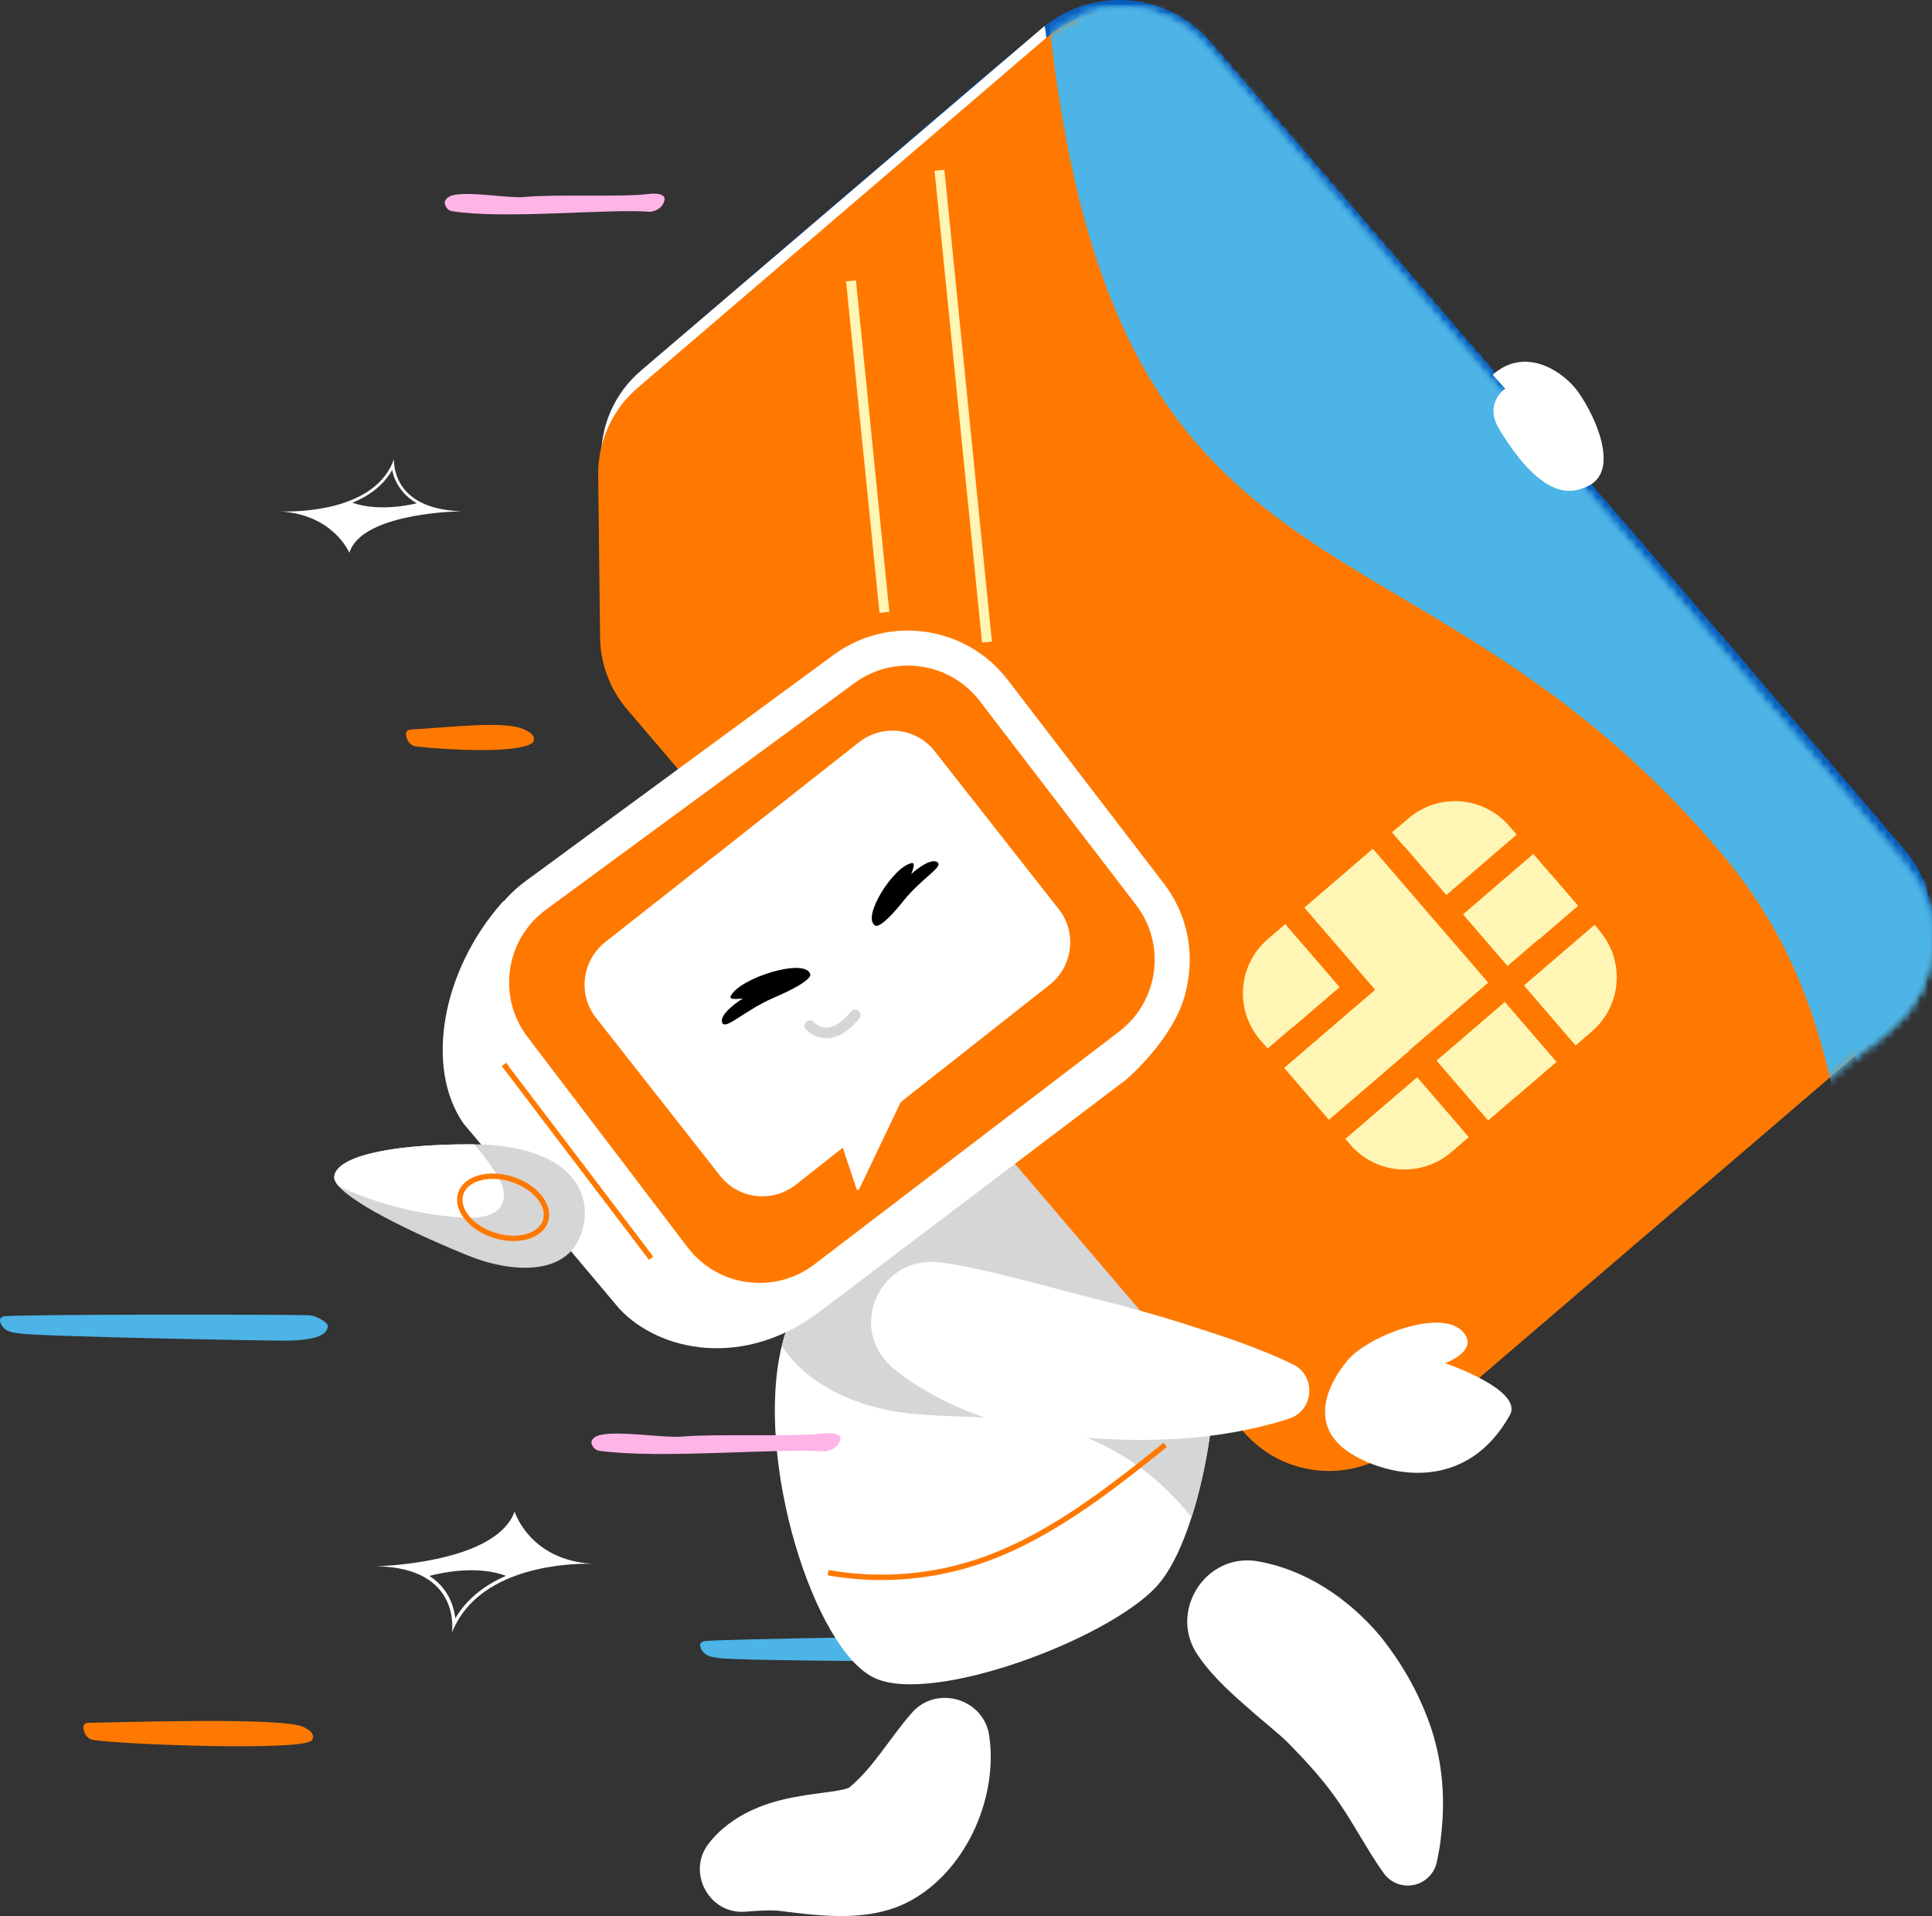 <?xml version="1.0" encoding="UTF-8"?>
<svg width="239px" height="237px" viewBox="0 0 239 237" version="1.1" xmlns="http://www.w3.org/2000/svg" xmlns:xlink="http://www.w3.org/1999/xlink">
    <rect x="0" y="0" width="239" height="237" fill="#333333" stroke="none"/>
    <title>D5851C23-BD75-45DC-8767-EA1A10791A91</title>
    <defs>
        <path d="M55.535,3.358 L4.891,46.734 C1.744,49.43 -0.047,53.385 0,57.533 L0,57.533 L0.235,77.662 C0.273,80.94 1.459,84.101 3.586,86.592 L3.586,86.592 L79.981,176.1 C84.995,181.974 93.812,182.664 99.675,177.642 L99.675,177.642 L160.109,125.88 C165.972,120.858 166.661,112.025 161.648,106.152 L161.648,106.152 L75.229,4.9 C72.466,1.662 68.548,0 64.606,0 L64.606,0 C61.395,0 58.167,1.103 55.535,3.358" id="path-1"></path>
        <path d="M55.535,3.358 L4.891,46.734 C1.744,49.43 -0.047,53.385 0,57.533 L0,57.533 L0.235,77.662 C0.273,80.94 1.459,84.101 3.586,86.592 L3.586,86.592 L79.981,176.1 C84.995,181.974 93.812,182.664 99.675,177.642 L99.675,177.642 L160.109,125.88 C165.972,120.858 166.661,112.025 161.648,106.152 L161.648,106.152 L75.229,4.9 C72.466,1.662 68.548,0 64.606,0 L64.606,0 C61.395,0 58.167,1.103 55.535,3.358" id="path-3"></path>
        <path d="M55.535,3.358 L4.891,46.734 C1.744,49.43 -0.047,53.385 0,57.533 L0,57.533 L0.235,77.662 C0.273,80.94 1.459,84.101 3.586,86.592 L3.586,86.592 L79.981,176.1 C84.995,181.974 93.812,182.664 99.675,177.642 L99.675,177.642 L160.109,125.88 C165.972,120.858 166.661,112.025 161.648,106.152 L161.648,106.152 L75.229,4.9 C72.466,1.662 68.548,0 64.606,0 L64.606,0 C61.395,0 58.167,1.103 55.535,3.358" id="path-5"></path>
    </defs>
    <g id="home" stroke="none" stroke-width="1" fill="none" fill-rule="evenodd">
        <g id="LP-spring" transform="translate(-194, -4328)">
            <g id="Group-117" transform="translate(194, 4328)">
                <g id="Group-19" transform="translate(74, 0)">
                    <path d="M53.054,203.513 C53.024,203.258 51.768,202.313 50.545,202.308 C45.796,202.291 14.661,202.723 13.12,203.001 C12.148,203.176 12.786,204.251 13.255,204.598 C13.724,204.946 14.41,205.019 15.059,205.101 C17.78,205.446 44.828,205.552 47.669,205.508 C51.813,205.443 53.181,204.62 53.054,203.513" id="Fill-1" fill="#4CB4E6"></path>
                    <path d="M75.699,177.412 C75.168,181.123 74.38,184.631 73.405,187.67 C72.189,191.469 70.675,194.53 68.995,196.314 C62.805,202.889 41.341,210.876 34.2,207.558 C26.729,204.093 19.272,180.583 22.716,166.461 C23.064,165.036 23.521,163.704 24.102,162.501 C24.735,161.189 25.622,159.894 26.71,158.638 C36.479,147.324 62.455,138.749 67.276,141.428 C76.098,146.326 77.722,163.312 75.699,177.412" id="Fill-3" fill="#FFFFFF"></path>
                    <path d="M75.699,177.412 C75.168,181.123 74.38,184.631 73.405,187.67 C68.346,181.372 61.962,177.456 54.073,175.996 C48.785,175.017 43.097,175.409 37.764,174.739 C32.126,174.031 25.847,171.388 22.716,166.461 C23.064,165.036 23.521,163.704 24.102,162.501 C24.735,161.189 25.622,159.894 26.71,158.638 C36.479,147.324 62.455,138.749 67.276,141.428 C76.098,146.326 77.722,163.312 75.699,177.412" id="Fill-5" fill="#D6D6D6"></path>
                    <path d="M35.039,195.438 C32.809,195.438 30.581,195.243 28.385,194.851 L28.502,194.194 C34.324,195.234 40.389,194.862 46.041,193.12 C55.124,190.321 62.992,184.023 69.933,178.466 L70.349,178.988 C63.361,184.581 55.441,190.921 46.237,193.758 C42.615,194.875 38.826,195.438 35.039,195.438" id="Fill-7" fill="#FF7900"></path>
                    <path d="M81.306,193.072 C87.379,194.048 92.75,197.65 96.721,202.344 C99.322,205.588 101.394,209.161 102.82,213.119 C104.188,216.946 104.679,220.905 104.458,224.908 C104.351,226.758 104.138,228.545 103.736,230.351 C103.295,232.333 101.334,233.582 99.356,233.14 C98.437,232.935 97.678,232.403 97.17,231.691 C96.096,230.2 95.206,228.692 94.342,227.263 C93.478,225.833 92.68,224.487 91.864,223.293 C89.87,220.318 87.734,218.012 85.307,215.538 C84.444,214.652 82.024,212.7 81.068,211.851 C78.691,209.768 76.131,207.583 74.311,204.917 C70.44,199.631 74.892,192.214 81.306,193.072" id="Fill-9" fill="#FFFFFF"></path>
                    <path d="M48.353,214.577 C49.513,222.041 45.752,230.914 39.102,234.835 C34.074,237.833 27.952,237.045 22.787,236.401 C21.5,236.178 19.523,236.369 18.156,236.464 C13.702,236.784 10.944,231.592 13.635,228.078 C15,226.271 17.018,224.798 19.063,223.882 C22.415,222.314 26.181,221.989 29.273,221.544 C29.989,221.416 30.694,221.308 31.119,221.068 C31.137,221.051 31.125,221.048 31.101,221.062 C31.097,221.072 31.067,221.071 31.057,221.086 C31.055,221.087 31.047,221.097 31.052,221.093 C31.075,221.08 31.097,221.056 31.122,221.045 C34.02,218.65 36.139,214.902 38.687,211.996 C41.658,208.371 47.594,209.995 48.353,214.577" id="Fill-11" fill="#FFFFFF"></path>
                    <path d="M139.216,78.877 L161.655,105.171 C166.658,111.032 165.97,119.846 160.118,124.857 L151.266,132.44 L99.82,176.506 C93.97,181.518 85.173,180.83 80.171,174.968 L62.24,153.958 L3.945,85.655 C1.824,83.167 0.64,80.015 0.603,76.742 L0.367,56.656 C0.32,52.518 2.107,48.572 5.248,45.883 L46.81,10.283 L54.958,3.461 C61.18,-1.748 70.422,-0.993 75.719,5.157 L139.216,78.877 Z" id="Fill-13" fill="#085EBD"></path>
                    <path d="M55.217,3.218 C56.781,9.651 49.986,23.149 51.174,29.616 C56.07,56.246 53.783,83.613 55.113,110.659 C55.83,125.204 57.797,140.117 62.24,153.958 L3.945,85.655 C1.824,83.167 0.64,80.015 0.602,76.742 L0.369,56.656 C0.32,52.518 2.107,48.572 5.248,45.883 L55.217,3.218 Z" id="Fill-15" fill="#FFFFFF"></path>
                    <path d="M159.752,126.947 L99.453,178.597 C93.603,183.608 84.805,182.919 79.803,177.058 L3.578,87.744 C1.456,85.258 0.273,82.104 0.235,78.833 L0,58.747 C-0.047,54.609 1.74,50.662 4.88,47.972 L55.411,4.69 C61.261,-0.322 70.059,0.367 75.061,6.228 L161.288,107.261 C166.29,113.122 165.602,121.936 159.752,126.947" id="Fill-17" fill="#FF7900"></path>
                </g>
                <g id="Group-29" transform="translate(74, 1)">
                    <g id="Group-22">
                        <mask id="mask-2" fill="white">
                            <use xlink:href="#path-1"></use>
                        </mask>
                        <g id="Clip-21"></g>
                        <path d="M139.108,104.739 C98.038,55.857 58.095,80.706 54.435,-17.874 C50.844,-114.61 255.905,-105.258 319.707,-0.443 C351.978,52.572 223.705,284.027 196.037,253.016 C137.888,187.839 169.83,141.304 139.108,104.739" id="Fill-20" fill="#4CB4E6" mask="url(#mask-2)"></path>
                    </g>
                    <g id="Group-25">
                        <mask id="mask-4" fill="white">
                            <use xlink:href="#path-3"></use>
                        </mask>
                        <g id="Clip-24"></g>
                        <path d="M142.88,104.529 C101.81,55.647 61.867,80.496 58.207,-18.084 C54.616,-114.82 259.677,-105.468 323.479,-0.652 C355.75,52.362 227.477,283.817 199.809,252.806 C141.66,187.629 173.601,141.094 142.88,104.529" id="Fill-23" fill="#4CB4E6" mask="url(#mask-4)"></path>
                    </g>
                    <g id="Group-28">
                        <mask id="mask-6" fill="white">
                            <use xlink:href="#path-5"></use>
                        </mask>
                        <g id="Clip-27"></g>
                        <path d="M145.133,104.687 C104.062,55.805 64.12,80.653 60.46,-17.926 C56.868,-114.663 261.929,-105.31 325.732,-0.495 C358.002,52.519 229.73,283.974 202.062,252.963 C143.913,187.787 175.854,141.252 145.133,104.687" id="Fill-26" fill="#4CB4E6" mask="url(#mask-6)"></path>
                    </g>
                </g>
                <g id="Group-116" transform="translate(-0, 21)">
                    <path d="M178.923,89.706 L187.619,82.238 L186.7,81.172 C183.511,77.471 177.922,77.053 174.217,80.235 L172.812,81.443 L172.231,81.941 L178.923,89.706 Z" id="Fill-30" fill="#FFF6B6"></path>
                    <polygon id="Fill-32" fill="#FFF6B6" points="161.392 91.252 170.145 101.408 158.877 111.085 164.382 117.474 184.094 100.544 169.836 83.999"></polygon>
                    <polygon id="Fill-34" fill="#FFF6B6" points="195.186 91.017 191.873 87.173 189.68 84.629 180.984 92.098 186.489 98.486"></polygon>
                    <path d="M197.783,94.031 L197.246,93.409 L188.55,100.878 L194.935,108.286 L195.496,107.804 L195.497,107.803 L196.92,106.581 C200.627,103.398 201.047,97.819 197.858,94.119 L197.783,94.031 Z" id="Fill-36" fill="#FFF6B6"></path>
                    <polygon id="Fill-38" fill="#FFF6B6" points="186.155 102.935 177.711 110.188 184.095 117.596 187.501 114.671 192.54 110.344"></polygon>
                    <path d="M156.816,108.695 L165.688,101.074 L158.996,93.309 L156.833,95.167 C153.129,98.35 152.709,103.929 155.896,107.628 L156.816,108.695 Z" id="Fill-40" fill="#FFF6B6"></path>
                    <path d="M175.315,112.245 L166.443,119.866 L167.056,120.576 C168.853,122.661 171.412,123.706 173.965,123.648 C175.945,123.606 177.921,122.902 179.537,121.511 L181.7,119.654 L175.315,112.245 Z" id="Fill-42" fill="#FFF6B6"></path>
                    <path d="M174.264,109.032 C174.921,102.929 175.682,96.184 175.064,90.112 L169.813,84.018 L161.369,91.271 L170.144,101.453 L158.899,111.111 L164.405,117.5 L174.264,109.032 Z" id="Fill-44" fill="#FFF6B6"></path>
                    <path d="M159.911,106.081 L165.687,101.119 L161,95.68 C161.274,99.173 160.898,102.305 159.911,106.081" id="Fill-46" fill="#FFF6B6"></path>
                    <path d="M173.803,113.589 L166.466,119.891 L167.056,120.576 C168.853,122.662 171.412,123.706 173.965,123.648 C173.332,121.078 173.449,117.574 173.803,113.589" id="Fill-48" fill="#FFF6B6"></path>
                    <path d="M173.75,83.749 C173.48,82.954 173.17,82.184 172.812,81.443 L172.208,81.961 L173.75,83.749 Z" id="Fill-50" fill="#FFF6B6"></path>
                    <path d="M188.641,101.029 L194.912,108.306 L195.496,107.804 L195.497,107.803 C194.827,102.418 197.555,99.15 197.783,94.031 L197.268,93.434 L188.701,100.793 C188.681,100.871 188.661,100.95 188.641,101.029" id="Fill-52" fill="#FFF6B6"></path>
                    <path d="M191.873,87.173 C191.868,87.313 191.86,87.454 191.854,87.594 C191.755,89.91 191.074,92.491 190.264,95.29 L195.208,91.043 L191.873,87.173 Z" id="Fill-54" fill="#FFF6B6"></path>
                    <path d="M187.789,104.877 C187.228,107.994 186.994,111.272 187.501,114.671 L192.517,110.363 L187.789,104.877 Z" id="Fill-56" fill="#FFF6B6"></path>
                    <line x1="109.408" y1="54.747" x2="105.273" y2="13.742" id="Fill-58" fill="#FFF6B6"></line>
                    <polygon id="Fill-60" fill="#FFF6B6" points="108.8 54.808 104.665 13.803 105.882 13.681 110.017 54.686"></polygon>
                    <line x1="122.095" y1="58.42" x2="116.216" y2="0.061" id="Fill-62" fill="#FFF6B6"></line>
                    <polygon id="Fill-64" fill="#FFF6B6" points="121.486 58.481 115.608 0.122 116.825 0 122.703 58.359"></polygon>
                    <path d="M166.44,147.618 C168.551,144.43 179.042,140.26 181.32,144.208 C182.498,146.251 178.778,147.616 178.778,147.616 C178.778,147.616 188.519,150.921 186.776,154.039 C181.746,163.036 172.943,161.99 167.77,159.178 C159.959,154.932 166.44,147.618 166.44,147.618" id="Fill-66" fill="#FFFFFF"></path>
                    <polygon id="Fill-68" fill="#000000" points="63.524 101.755 93.928 139.602 140.523 100.906 112.75 61.048"></polygon>
                    <path d="M63.757,101.778 L93.952,139.365 L140.298,100.875 L112.717,61.292 L63.757,101.778 Z M93.904,139.839 L93.798,139.706 L63.292,101.731 L63.418,101.626 L112.783,60.804 L112.887,60.953 L140.748,100.936 L140.63,101.034 L93.904,139.839 Z" id="Fill-70" fill="#000000"></path>
                    <path d="M146.916,100.006 C146.57,106.422 139.279,112.563 139.279,112.563 L101.539,141.133 C92.081,148.389 81.586,146.197 76.621,140.883 L57.333,117.965 C52.559,111.092 54.588,99.119 62.164,90.571 L99.343,66.428 C105.186,62.667 116.318,65.172 116.318,65.172 L146.916,100.006 Z" id="Fill-72" fill="#FFFFFF"></path>
                    <path d="M93.97,139.851 C89.751,139.851 85.868,137.93 83.319,134.58 L63.535,108.584 C61.352,105.716 60.434,102.173 60.95,98.608 C61.465,95.043 63.35,91.903 66.256,89.769 L104.396,61.758 C106.708,60.06 109.442,59.162 112.302,59.162 C116.503,59.162 120.375,61.07 122.924,64.395 L142.256,89.609 C144.426,92.438 145.361,95.942 144.891,99.474 C144.421,103.007 142.601,106.145 139.766,108.31 L102.079,137.104 C99.727,138.901 96.923,139.851 93.97,139.851" id="Fill-74" fill="#FF7900"></path>
                    <path d="M112.302,56.996 C109.104,56.996 105.879,57.979 103.11,60.012 L64.97,88.024 C57.985,93.154 56.56,103.001 61.807,109.895 L81.591,135.891 C84.648,139.908 89.282,142.018 93.97,142.018 C97.262,142.018 100.581,140.977 103.398,138.825 L141.085,110.031 C147.898,104.826 149.194,95.093 143.98,88.292 L124.647,63.078 C121.593,59.094 116.977,56.996 112.302,56.996 L112.302,56.996 Z M112.303,56.996 L112.303,61.329 C115.822,61.329 119.065,62.927 121.201,65.712 L140.533,90.926 C142.35,93.296 143.134,96.23 142.74,99.189 C142.346,102.148 140.822,104.776 138.448,106.59 L100.76,135.383 C98.79,136.889 96.442,137.684 93.97,137.684 C90.435,137.684 87.183,136.075 85.047,133.27 L65.263,107.273 C63.434,104.871 62.666,101.903 63.097,98.917 C63.529,95.931 65.108,93.302 67.542,91.514 L105.682,63.503 C107.618,62.081 109.907,61.329 112.302,61.329 L112.303,56.996 Z" id="Fill-76" fill="#FFFFFF"></path>
                    <path d="M115.608,71.895 L130.985,91.468 C133.249,94.348 132.727,98.542 129.819,100.832 L111.424,115.321 L106.286,126.082 C106.218,126.225 106.008,126.215 105.958,126.064 L104.257,120.966 L98.463,125.528 C95.556,127.818 91.363,127.338 89.099,124.457 L73.724,104.882 C71.459,102.001 71.982,97.807 74.89,95.517 L106.245,70.821 C109.153,68.532 113.345,69.012 115.608,71.895" id="Fill-78" fill="#FFFFFF"></path>
                    <polygon id="Fill-80" fill="#FF7900" points="80.282 134.834 62.068 110.861 62.6 110.457 80.814 134.431"></polygon>
                    <path d="M72.312,129.72 C71.582,136.837 64.021,136.774 57.878,134.293 C52.146,131.979 44.038,128.186 41.888,125.715 C41.524,125.294 41.331,124.912 41.35,124.583 C41.495,122.161 47.787,120.516 58.371,120.541 C58.463,120.541 58.555,120.541 58.648,120.544 C69.022,120.644 72.779,125.178 72.312,129.72" id="Fill-82" fill="#D6D6D6"></path>
                    <path d="M61.244,123.949 C62.015,125.135 62.71,126.63 62.102,127.915 C61.369,129.469 59.274,129.703 57.56,129.614 C52.14,129.334 46.788,127.996 41.888,125.715 C41.524,125.294 41.331,124.912 41.35,124.583 C41.495,122.161 47.787,120.516 58.371,120.541 C58.463,120.541 58.555,120.541 58.648,120.544 C59.6,121.613 60.467,122.752 61.244,123.949" id="Fill-84" fill="#FFFFFF"></path>
                    <path d="M60.945,124.816 C60.406,124.816 59.888,124.882 59.411,125.015 C58.321,125.318 57.577,125.932 57.315,126.745 C57.052,127.558 57.297,128.49 58.004,129.371 C58.743,130.292 59.888,131.036 61.227,131.467 C62.565,131.898 63.93,131.961 65.068,131.645 C66.157,131.342 66.902,130.727 67.164,129.915 C67.426,129.102 67.182,128.169 66.474,127.289 C65.735,126.368 64.591,125.624 63.252,125.193 C62.475,124.943 61.69,124.816 60.945,124.816 M63.534,132.509 C62.719,132.509 61.864,132.373 61.022,132.102 C59.56,131.631 58.303,130.809 57.483,129.788 C56.631,128.727 56.346,127.573 56.679,126.54 C57.012,125.508 57.919,124.738 59.231,124.373 C60.494,124.022 61.995,124.087 63.457,124.558 C64.919,125.029 66.176,125.85 66.995,126.872 C67.848,127.933 68.133,129.086 67.8,130.119 C67.466,131.152 66.56,131.922 65.247,132.287 C64.712,132.435 64.134,132.509 63.534,132.509" id="Fill-86" fill="#FF7900"></path>
                    <path d="M102.21,107.431 C100.656,107.431 99.714,106.366 99.674,106.32 C99.433,106.041 99.464,105.62 99.743,105.38 C100.021,105.139 100.439,105.169 100.681,105.444 C100.712,105.478 101.286,106.098 102.21,106.098 C102.227,106.098 102.244,106.098 102.261,106.098 C103.201,106.075 104.242,105.394 105.272,104.129 C105.504,103.844 105.925,103.801 106.211,104.032 C106.497,104.265 106.541,104.685 106.308,104.971 C104.996,106.582 103.634,107.41 102.263,107.431 C102.245,107.431 102.228,107.431 102.21,107.431" id="Fill-88" fill="#D6D6D6"></path>
                    <path d="M90.391,102.203 C91.536,99.93 99.491,97.503 100.193,99.417 C100.193,99.417 101.086,100.098 95.75,102.398 C92.003,104.012 89.638,106.58 89.319,105.435 C88.999,104.29 91.903,102.49 91.903,102.49 C91.903,102.49 90.096,102.789 90.391,102.203" id="Fill-90" fill="#000000"></path>
                    <path d="M112.786,85.754 C110.506,86.185 106.64,92.374 108.205,93.431 C108.205,93.431 108.626,94.354 111.821,90.363 C114.064,87.56 116.868,86.162 115.91,85.616 C114.952,85.07 112.721,87.11 112.721,87.11 C112.721,87.11 113.374,85.643 112.786,85.754" id="Fill-92" fill="#000000"></path>
                    <path d="M116.38,135.162 C119.971,135.622 123.557,136.582 127.042,137.451 C129.409,138.086 133.656,139.178 135.981,139.793 C139.295,140.606 142.583,141.515 145.824,142.528 C150.598,144.062 155.39,145.548 159.973,147.772 C162.852,149.197 162.543,153.443 159.521,154.455 C150.541,157.367 140.785,157.55 131.558,156.58 C126.079,155.913 120.681,154.325 115.807,151.738 C113.863,150.696 111.999,149.53 110.318,148.086 C104.697,143.077 109.028,134.091 116.38,135.162" id="Fill-94" fill="#FFFFFF"></path>
                    <path d="M194.877,27.029 C192.991,24.727 188.537,21.903 184.66,25.355 C186.346,27.317 186.307,27.057 186.127,27.133 C186.127,27.133 183.56,28.929 185.445,32.051 C191.069,41.362 194.72,39.845 196.239,39.217 C200.907,37.289 196.764,29.331 194.877,27.029" id="Fill-96" fill="#FFFFFF"></path>
                    <path d="M101.676,156.325 C103.437,156.13 104.115,156.535 103.952,157.11 C103.593,158.373 102.064,158.53 101.883,158.518 C95.85,158.125 81.62,159.476 74.186,158.455 C73.583,158.372 73.308,157.939 73.186,157.595 C73.037,157.175 73.466,156.703 74.165,156.517 C76.412,155.92 82.118,156.888 84.283,156.698 C88.541,156.324 97.956,156.737 101.676,156.325" id="Fill-98" fill="#FFB4E6"></path>
                    <path d="M40.536,142.912 C40.51,142.656 39.265,141.694 38.039,141.672 C33.279,141.585 2.066,141.56 0.517,141.815 C-0.46,141.975 0.164,143.058 0.629,143.412 C1.094,143.766 1.78,143.849 2.43,143.941 C5.152,144.325 32.261,144.828 35.11,144.826 C39.265,144.821 40.647,144.02 40.536,142.912" id="Fill-100" fill="#4CB4E6"></path>
                    <path d="M10.997,192.092 C15.687,192.029 35.202,191.382 37.576,192.627 C37.955,192.825 38.342,193.042 38.565,193.355 C38.788,193.67 38.796,194.109 38.462,194.354 C36.506,195.572 15.407,194.797 11.594,194.224 C10.871,194.115 10.511,193.603 10.369,193.035 C10.268,192.633 10.239,192.102 10.997,192.092" id="Fill-102" fill="#FF7900"></path>
                    <path d="M50.879,69.231 C55.563,68.991 62.443,68.082 64.863,69.237 C65.249,69.421 65.644,69.622 65.879,69.927 C66.113,70.233 66.138,70.672 65.814,70.929 C63.906,72.22 55.389,71.768 51.556,71.339 C50.83,71.259 50.451,70.76 50.287,70.198 C50.171,69.8 50.122,69.27 50.879,69.231" id="Fill-104" fill="#FF7900"></path>
                    <path d="M80.182,2.999 C81.734,2.805 82.336,3.21 82.196,3.784 C81.888,5.047 80.539,5.204 80.379,5.192 C75.051,4.799 62.499,6.148 55.93,5.126 C55.397,5.043 55.151,4.61 55.041,4.266 C54.907,3.847 55.283,3.374 55.898,3.188 C57.878,2.592 62.921,3.56 64.831,3.37 C68.587,2.997 76.901,3.411 80.182,2.999" id="Fill-106" fill="#FFB4E6"></path>
                    <path d="M73.242,172.418 C73.487,172.432 73.738,172.441 73.995,172.444 C73.995,172.444 73.722,172.425 73.242,172.418 M46.573,172.733 C57.183,172.914 55.907,180.925 55.907,180.925 C56.021,180.643 56.143,180.372 56.274,180.109 C59.943,172.741 70.352,172.373 73.242,172.418 C65.487,171.962 63.66,165.959 63.66,165.959 C63.591,166.154 63.51,166.342 63.419,166.526 C60.468,172.452 46.573,172.733 46.573,172.733 M50.664,172.836 C51.669,172.707 52.786,172.531 53.932,172.289 C58.973,171.225 62.231,169.446 63.624,167 C63.923,167.609 64.43,168.468 65.233,169.345 C66.125,170.319 67.51,171.439 69.542,172.155 C68.154,172.309 66.58,172.582 64.976,173.054 C60.934,174.244 58.027,176.301 56.321,179.176 C56.205,178.144 55.855,176.812 54.924,175.584 C53.942,174.288 52.516,173.37 50.664,172.836" id="Fill-108" fill="#FFFFFF"></path>
                    <path d="M52.877,173.997 C52.877,173.997 58.571,172.247 62.815,174.014 L66.691,172.887 L70.297,172.304 L67.034,170.684 L64.676,168.158 L63.699,166.487 C63.699,166.487 63.467,167.558 61.432,168.921 C59.397,170.284 57.512,171.043 57.512,171.043 L51.832,172.462 L50.218,172.678 L52.877,173.997 Z" id="Fill-110" fill="#FFFFFF"></path>
                    <path d="M34.729,42.263 C34.521,42.249 34.31,42.24 34.094,42.236 C34.094,42.236 34.325,42.253 34.729,42.263 M57.141,42.237 C48.204,42.008 48.744,35.769 48.744,35.769 C48.667,35.987 48.583,36.198 48.49,36.402 C45.895,42.12 37.163,42.321 34.729,42.263 C41.283,42.682 43.219,47.381 43.219,47.381 C43.265,47.229 43.32,47.083 43.385,46.941 C45.472,42.341 57.141,42.237 57.141,42.237 M53.693,42.122 C52.857,42.215 51.928,42.343 50.981,42.523 C46.811,43.311 44.189,44.672 43.18,46.569 C42.889,46.091 42.405,45.417 41.671,44.726 C40.855,43.959 39.616,43.074 37.859,42.498 C39.016,42.389 40.322,42.189 41.639,41.834 C44.96,40.939 47.269,39.358 48.512,37.13 C48.679,37.935 49.062,38.978 49.927,39.943 C50.84,40.963 52.1,41.691 53.693,42.122" id="Fill-112" fill="#FFFFFF"></path>
                    <path d="M51.755,41.199 C51.755,41.199 47.082,42.517 43.394,41.103 L40.208,41.95 L37.214,42.376 L40.066,43.666 L42.219,45.657 L43.152,46.968 C43.152,46.968 43.275,46.135 44.896,45.088 C46.517,44.042 48.052,43.465 48.052,43.465 L52.736,42.405 L54.079,42.25 L51.755,41.199 Z" id="Fill-114" fill="#FFFFFF"></path>
                </g>
            </g>
        </g>
    </g>
</svg>